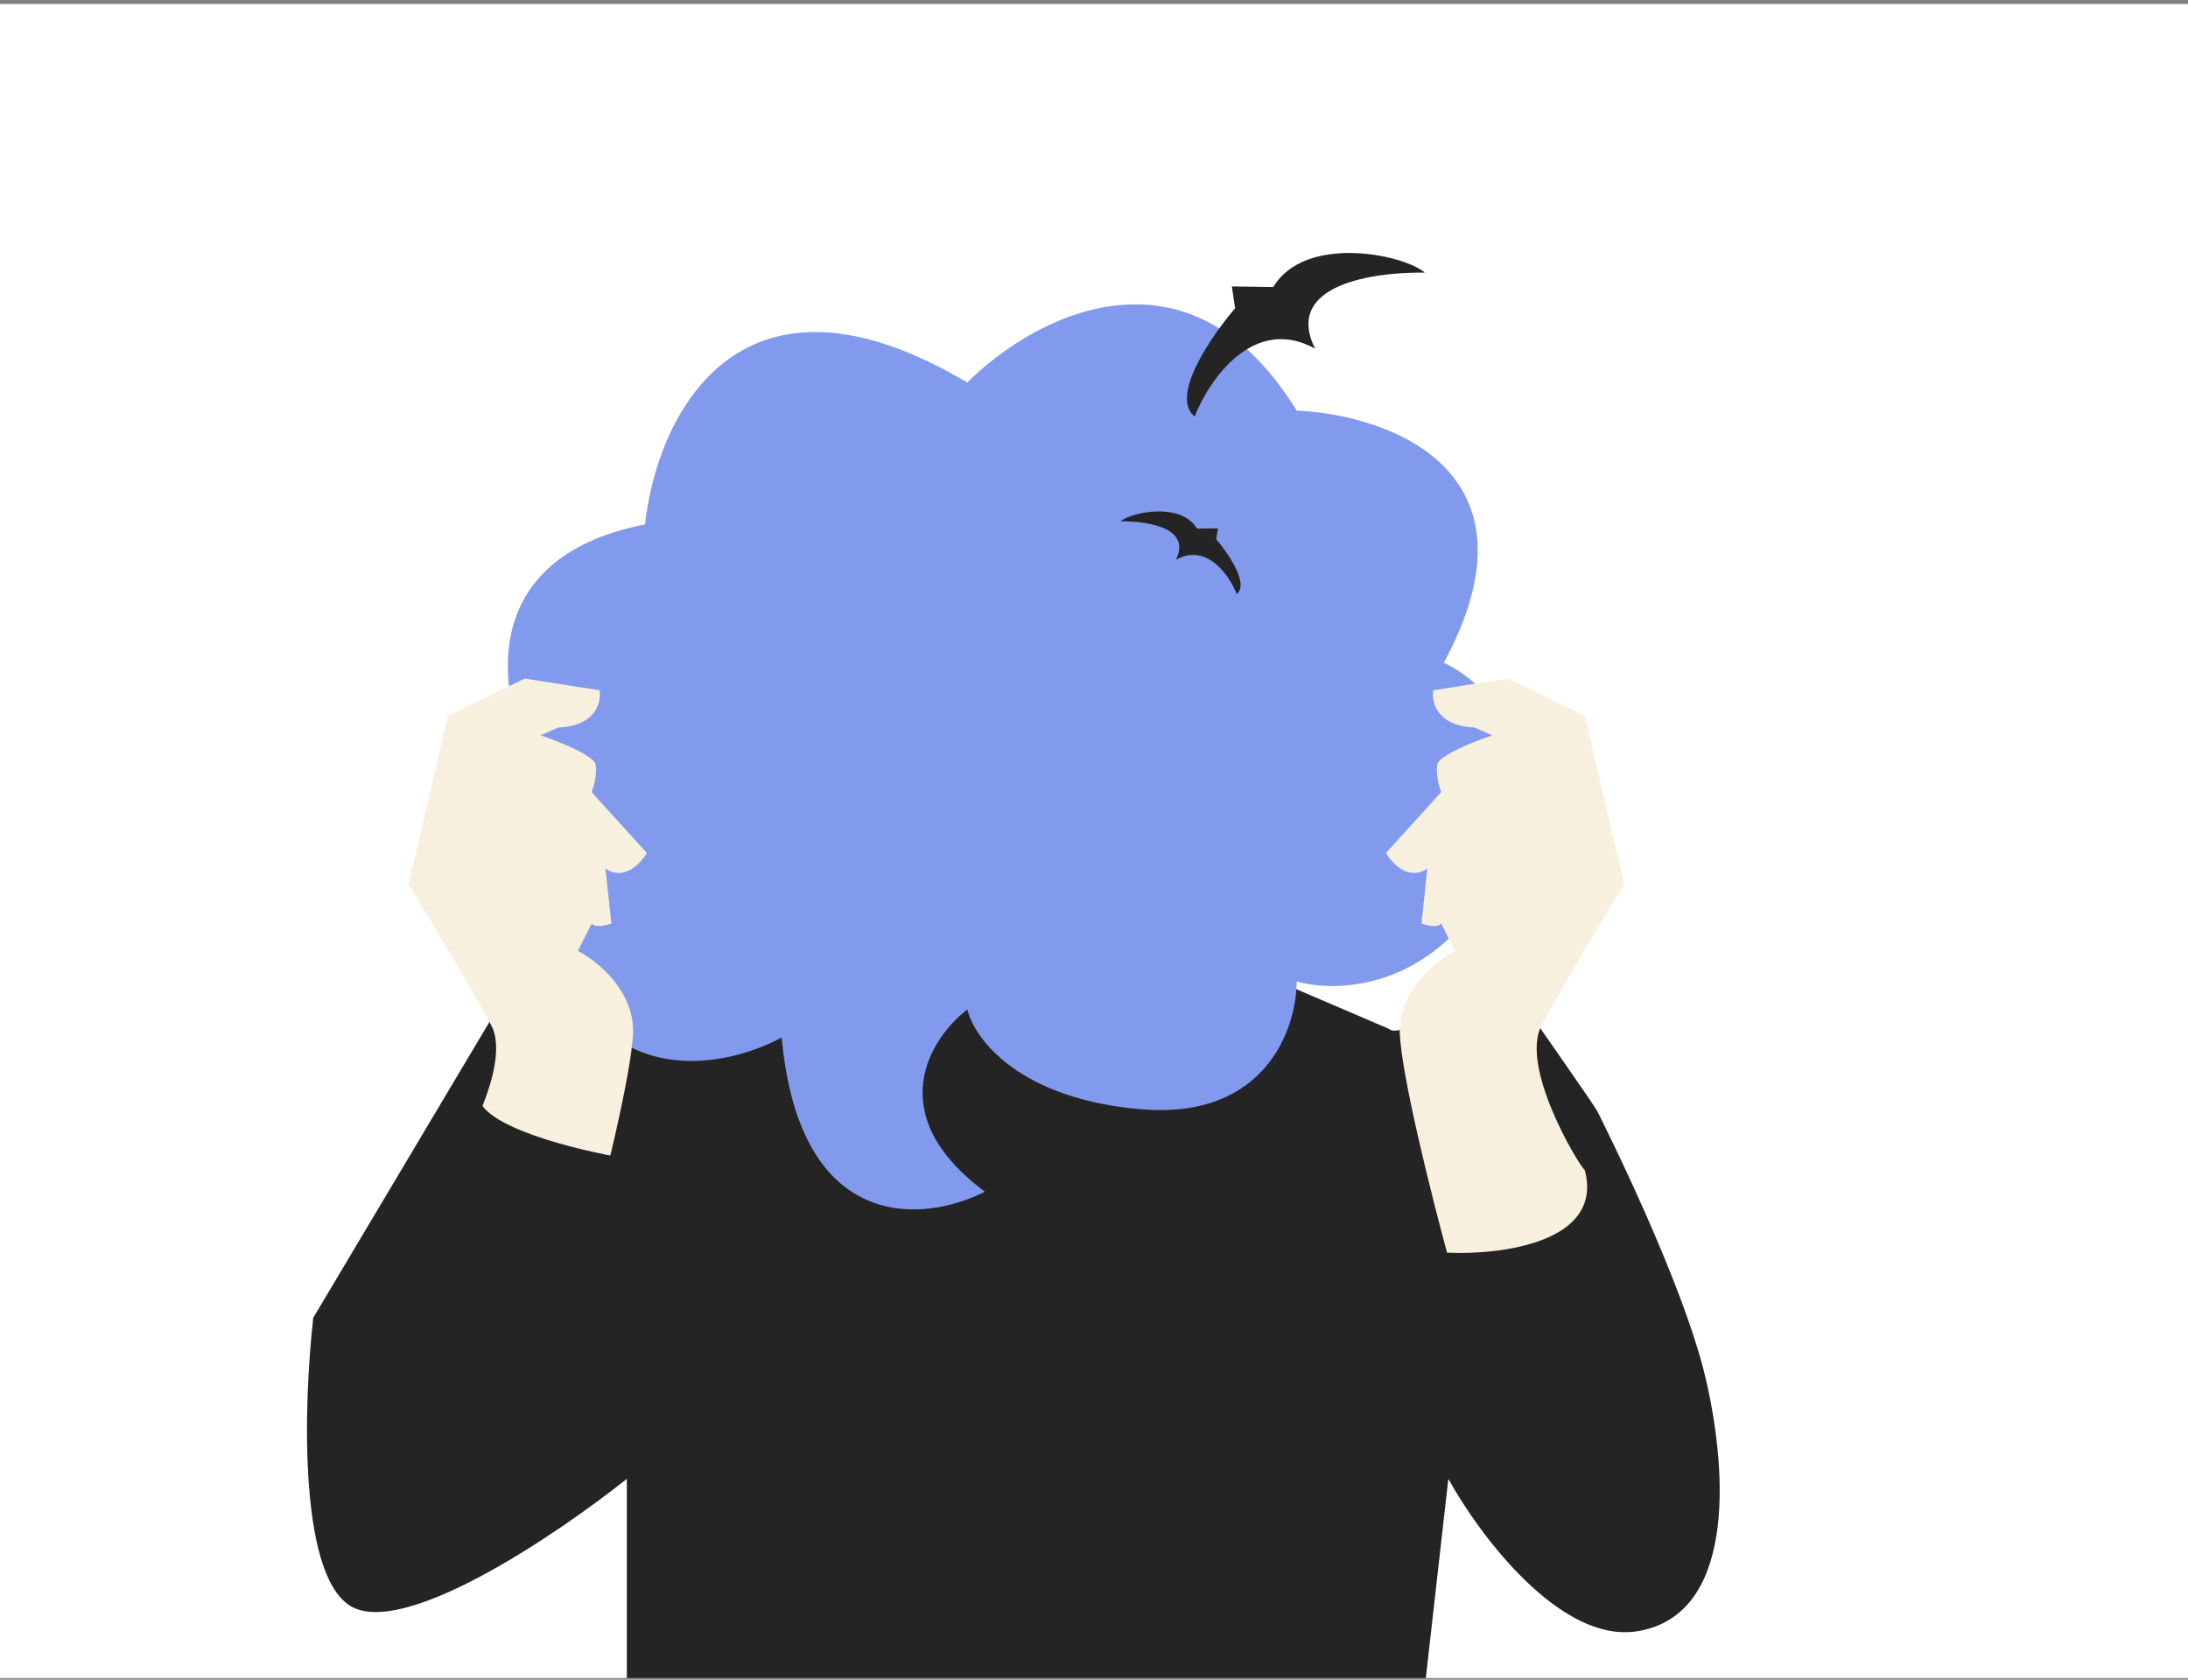<?xml version="1.0" encoding="UTF-8"?> <svg xmlns="http://www.w3.org/2000/svg" width="392" height="301" viewBox="0 0 392 301" fill="none"><rect x="0" y="0" width="392" height="301" fill="#808080" stroke="none"/> <g clip-path="url(#clip0_258_376)"> <rect width="392" height="300" transform="translate(0 0.707)" fill="white"></rect> <path d="M108.849 186.241L144.311 176.513L222.452 173.061L248.814 184.358C250.822 186.367 263.249 178.709 269.212 174.63C274.652 182.371 285.656 198.104 286.159 199.108C286.786 200.363 301.536 229.549 305.616 247.123C309.695 264.697 310.637 289.489 293.376 292.313C279.568 294.573 265.028 275.053 259.484 265.011L255.404 301.1H112.301V265.011C100.375 274.53 73.951 292.502 63.658 288.234C53.365 283.966 54.348 251.726 56.126 236.139L88.45 181.848C88.555 185.613 91.212 193.208 101.003 193.459C110.794 193.71 110.313 188.752 108.849 186.241Z" fill="#242424"></path> <path d="M115.566 93.977C84.686 100.003 89.309 125.15 95.481 136.971L98.619 166.157C105.649 196.032 129.165 191.785 140.044 185.927C143.308 221.327 165.673 219.088 176.447 213.544C157.869 199.736 166.614 186.032 173.309 180.906C174.564 186.137 182.598 197.037 204.691 198.794C226.785 200.552 232.308 184.254 232.308 175.885C240.049 178.082 258.104 177.14 268.398 155.8C278.691 134.46 266.201 122.221 258.669 118.769C277.247 84.374 248.836 74.311 232.308 73.579C212.725 41.694 184.816 56.946 173.309 68.558C131.884 43.954 117.553 75.252 115.566 93.977Z" fill="#829AEE"></path> <path d="M88.016 183.742C91.896 191.116 81.667 208.321 80.256 209.725C76.87 222.646 95.305 224.94 104.947 224.472C107.651 214.524 113.13 192.731 113.412 185.147C113.694 177.562 106.945 172.155 103.536 170.4L106.005 165.484C106.569 166.327 108.591 165.835 109.532 165.484L108.474 155.653C111.86 157.9 114.823 154.716 115.881 152.844L106.005 141.959C106.357 141.022 106.992 138.728 106.71 137.043C106.428 135.358 100.008 132.83 96.834 131.776L100.008 130.372C106.781 130.091 107.768 125.807 107.416 123.7L94.012 121.594L80.256 128.265L73.201 158.461C76.846 164.431 84.912 177.843 88.016 183.742Z" fill="#F7F0DF"></path> <path d="M276.182 183.742C272.302 191.116 282.531 208.321 283.942 209.725C287.328 222.646 268.892 224.94 259.251 224.472C256.546 214.524 251.067 192.731 250.785 185.147C250.503 177.562 257.252 172.155 260.662 170.4L258.193 165.484C257.628 166.327 255.606 165.835 254.665 165.484L255.723 155.653C252.337 157.9 249.374 154.716 248.316 152.844L258.193 141.959C257.84 141.022 257.205 138.728 257.487 137.043C257.769 135.358 264.189 132.83 267.363 131.776L264.189 130.372C257.417 130.091 256.429 125.807 256.782 123.7L270.185 121.594L283.942 128.265L290.996 158.461C287.351 164.431 279.286 177.843 276.182 183.742Z" fill="#F7F0DF"></path> <path d="M255.267 48.85C243.751 48.754 230.289 51.885 235.611 62.473C224.581 56.404 216.63 68.053 214.032 74.636C209.56 71.056 217.004 60.22 221.284 55.249L220.696 51.332L228.117 51.438C233.788 41.976 251.305 45.502 255.267 48.85Z" fill="#242424"></path> <path d="M200.75 93.425C206.564 93.377 213.361 94.958 210.674 100.304C216.243 97.24 220.258 103.121 221.57 106.445C223.828 104.638 220.069 99.166 217.908 96.657L218.205 94.679L214.458 94.732C211.595 89.955 202.75 91.735 200.75 93.425Z" fill="#242424"></path> <path d="M112.117 207.581L85.756 271.601L67.868 234.57L85.756 196.283C85.756 201.806 103.33 206.116 112.117 207.581Z" fill="#242424"></path> </g> <defs> <clipPath id="clip0_258_376"> <rect width="392" height="300" fill="white" transform="translate(0 0.707)"></rect> </clipPath> </defs> </svg> 